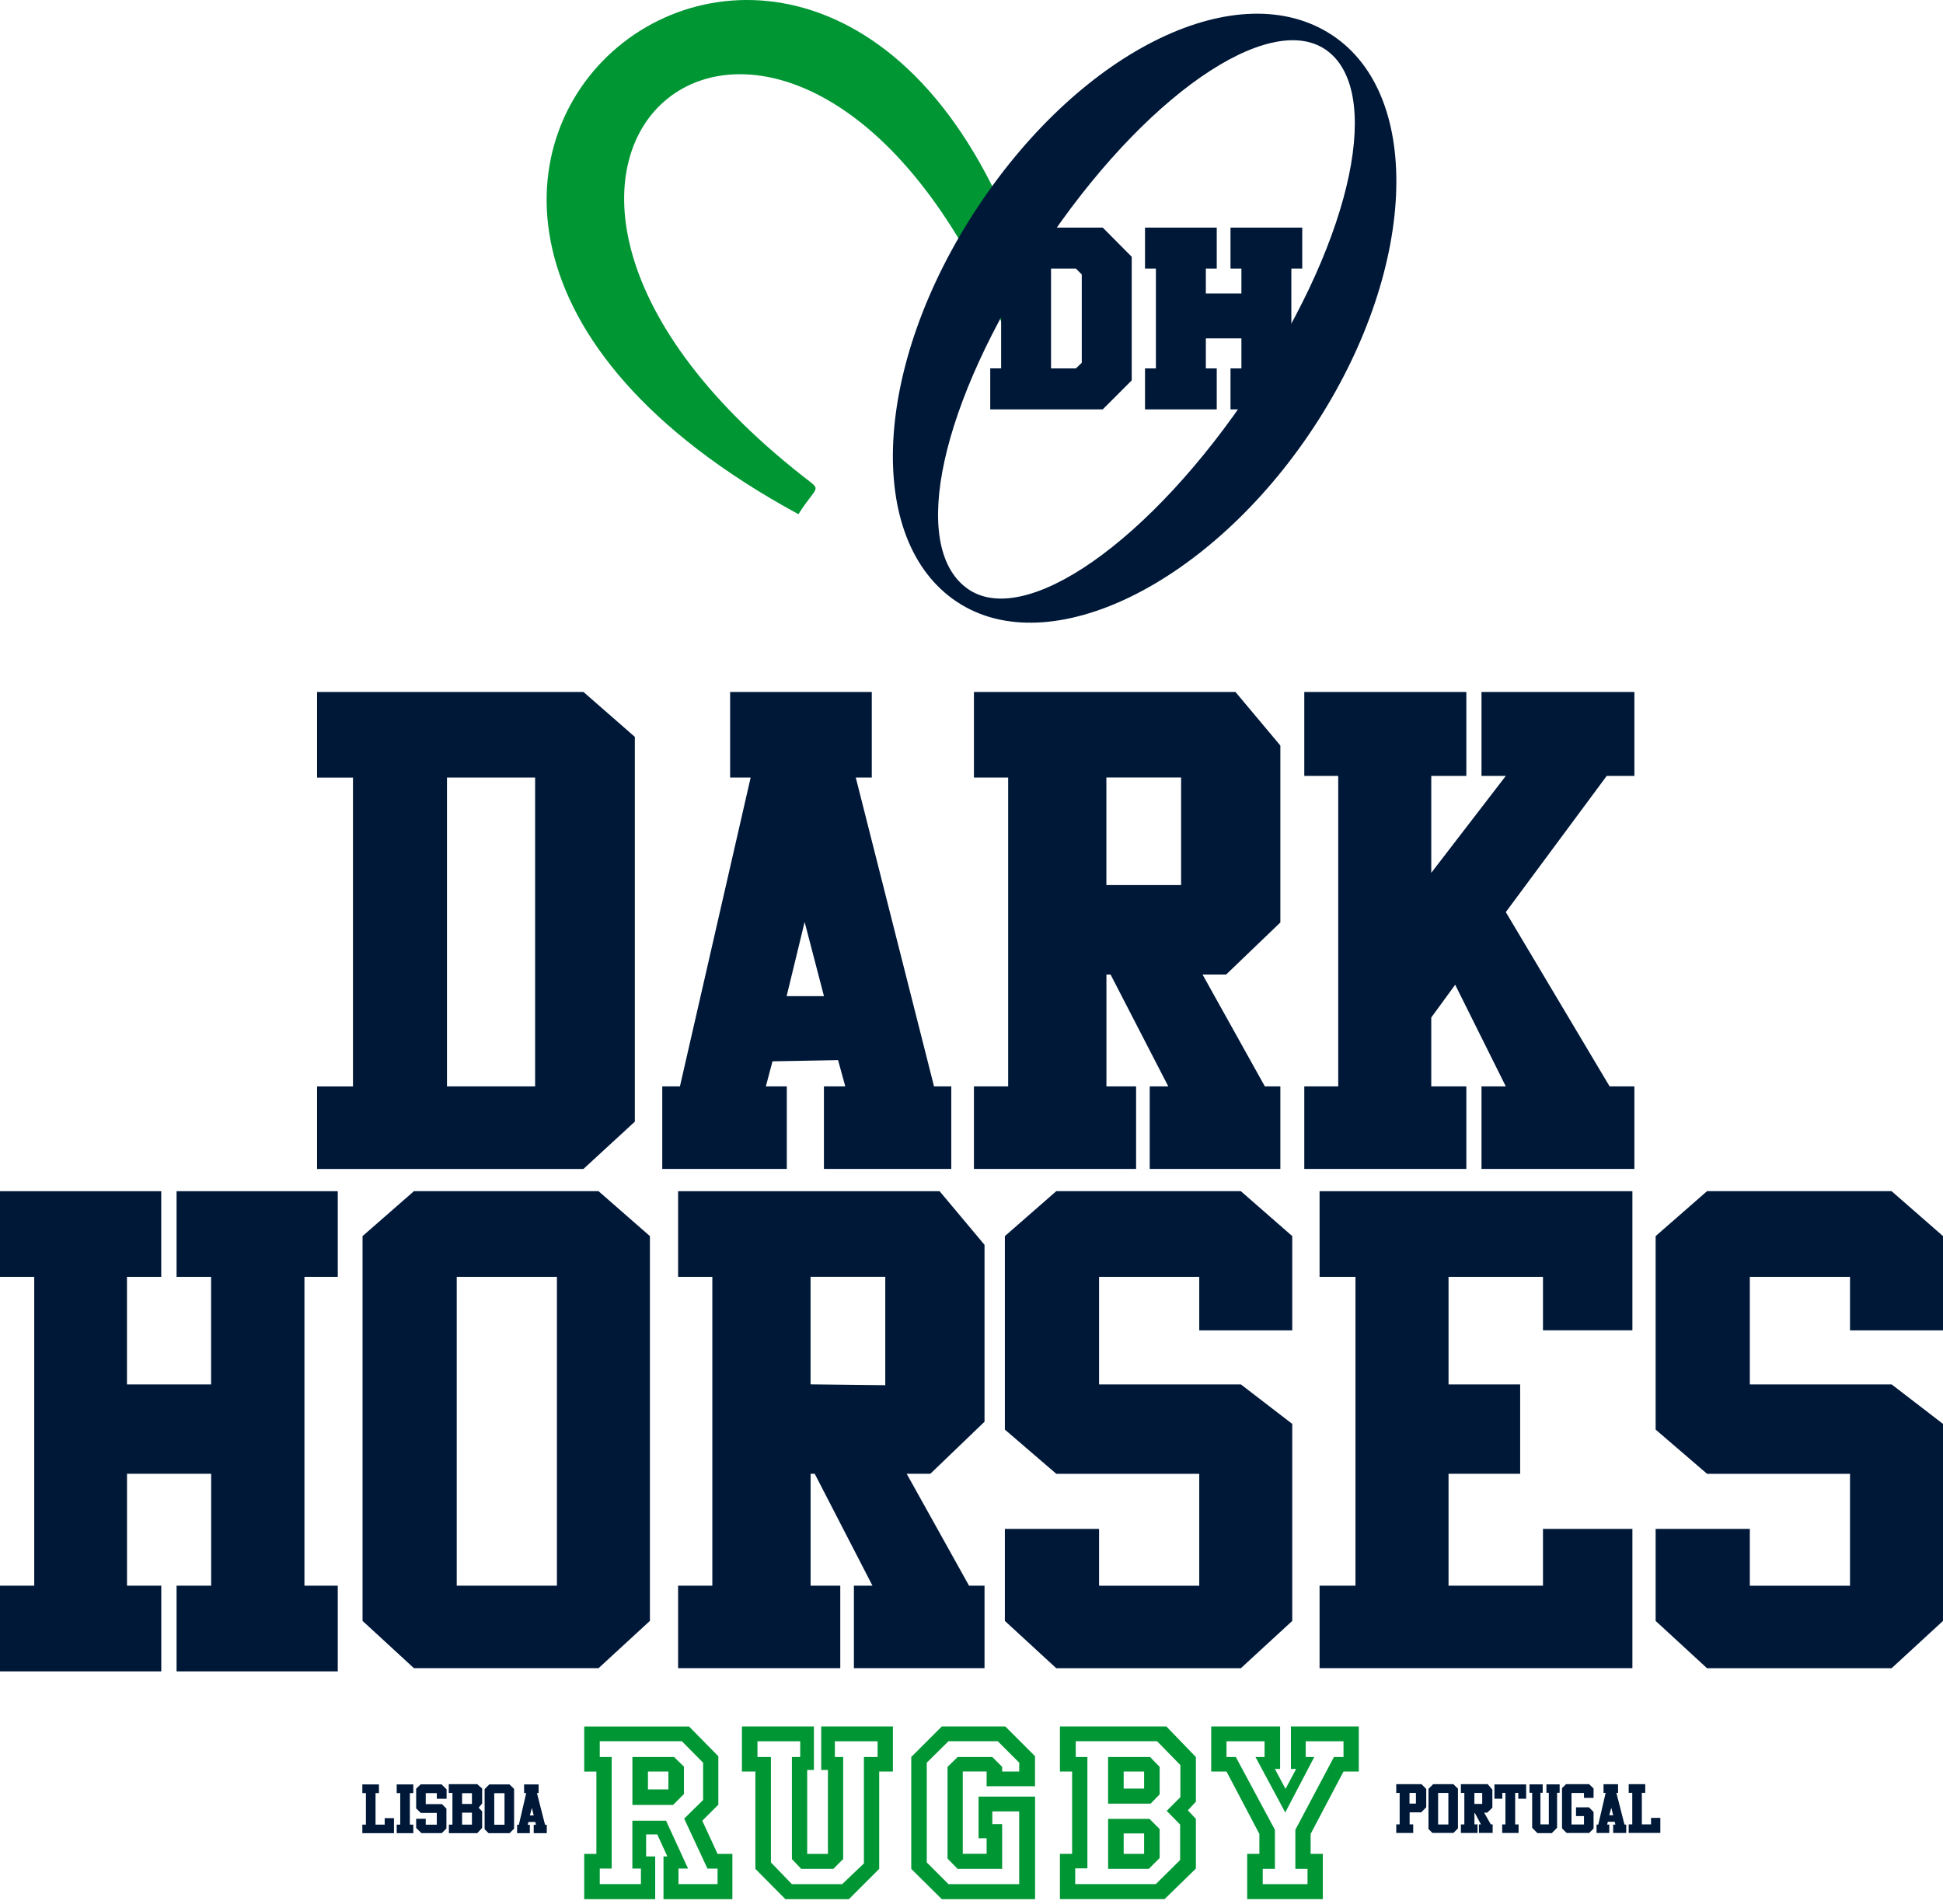 <svg xmlns="http://www.w3.org/2000/svg" fill="none" viewBox="0 0 400 392" height="392" width="400">
<path fill="#009634" d="M214.515 65.99C206.434 69.838 208.038 70.46 205.645 65.096C162.16 -32.227 80.782 31.813 165.447 98.168C169.356 101.227 168.287 99.684 164.369 105.863C37.972 37.195 177.867 -71.11 214.515 65.99Z" clip-rule="evenodd" fill-rule="evenodd"></path>
<path fill="#001838" d="M274.243 7.235C255.187 -5.361 223.079 9.786 201.341 42.533C179.603 75.281 177.99 111.342 197.046 123.938C216.102 136.534 249.139 120.23 270.342 88.14C291.546 56.05 293.299 19.822 274.243 7.235ZM272.937 10.242C284.612 18.306 278.959 47.977 257.957 79.751C236.955 111.526 210.729 129.784 198.992 121.063C187.246 112.341 193.461 83.161 214.463 51.387C235.465 19.612 261.261 2.178 272.937 10.242Z" clip-rule="evenodd" fill-rule="evenodd"></path>
<path fill="#001838" d="M203.857 46.855H227.015L232.984 52.868V78.314L227.015 84.283H203.857V75.842H206.101V55.287H203.857V46.846V46.855ZM216.374 75.851H221.493L222.702 74.685V56.506L221.493 55.296H216.374V75.851ZM255.564 75.851V69.654H248.245V75.851H250.489V84.292H235.719V75.851H237.963V55.296H235.719V46.855H250.489V55.296H248.245V60.415H255.564V55.296H253.32V46.855H268.09V55.296H265.846V75.851H268.09V84.292H253.32V75.851H255.564Z" clip-rule="evenodd" fill-rule="evenodd"></path>
<path fill="#001838" d="M351.422 303.427L340.842 294.328V254.49L351.422 245.242H389.42L400 254.49V273.896H380.856V262.878H360.231V285.019H389.42L400 293.154V333.72L389.42 343.458H351.422L340.842 333.72V314.778H360.231V326.471H380.856V303.436H351.422V303.427ZM227.769 223.67H233.887V240.658H200.5V223.67H207.547V160.086H200.5V142.459H254.337L263.584 153.495V189.915L252.426 200.635H247.561L260.394 223.67H263.584V240.658H236.692V223.67H240.514L228.628 200.635H227.778V223.67H227.769ZM227.769 182.219H243.152V160.077H227.769V182.219ZM294.649 223.67H301.871V240.658H268.51V223.67H275.496V159.744H268.51V142.459H301.871V159.744H294.649V179.703L309.997 159.744H304.992V142.459H336.468V159.744H330.771L309.997 187.785L331.367 223.67H336.468V240.658H304.992V223.67H309.997L299.575 202.739L294.649 209.488V223.67ZM179.471 142.459V160.086H176.176L192.286 223.67H195.836V240.658H169.619V223.67H174.019L172.529 218.262L159.031 218.508L157.663 223.67H161.976V240.658H136.337V223.67H139.975L154.534 160.086H150.309V142.459H179.463H179.471ZM161.949 205.088H169.628L165.648 189.818L161.941 205.088H161.949ZM65.276 142.459H120.112L130.692 151.707V230.928L120.112 240.667H65.276V223.679H72.665V160.095H65.276V142.468V142.459ZM92.019 223.67H110.163V160.086H92.019V223.67ZM43.468 326.462V303.427H26.147V326.462H33.203V344.107H0V326.462H7.047V262.878H0V245.251H33.194V262.878H26.138V285.019H43.459V262.878H36.35V245.251H69.536V262.878H62.673V326.462H69.536V344.107H36.35V326.462H43.459H43.468ZM133.795 254.49L123.215 245.242H85.217L74.637 254.49V333.711L85.217 343.45H123.215L133.795 333.711V254.49ZM94.026 262.878H114.651V326.462H94.026V262.878ZM166.867 326.462H172.985V343.45H139.598V326.462H146.645V262.878H139.598V245.251H193.435L202.682 256.286V292.707L191.524 303.427H186.659L199.492 326.462H202.682V343.45H175.79V326.462H179.612L167.726 303.427H166.876V326.462H166.867ZM166.867 285.011L182.25 285.186V262.869H166.867V285.011ZM217.452 303.427L206.872 294.328V254.49L217.452 245.242H255.45L266.03 254.49V273.896H246.886V262.878H226.261V285.019H255.45L266.03 293.154V333.72L255.45 343.458H217.452L206.872 333.72V314.778H226.261V326.471H246.886V303.436H217.452V303.427ZM298.207 326.462H317.649V314.769H336.056V343.45H271.657V326.462H279.046V262.878H271.657V245.251H336.056V273.887H317.649V262.878H298.207V285.019H312.951V303.427H298.207V326.462Z" clip-rule="evenodd" fill-rule="evenodd"></path>
<path fill="#009634" d="M140.799 363.715V369.369L138.563 371.604H130.192V361.743H138.774L140.799 363.715ZM137.599 364.723H133.392V368.405H137.599V364.723ZM150.765 381.684H147.723L144.576 374.856L147.881 371.551V361.585L141.859 355.458H120.27V364.732H122.777V381.684H120.27V391.011H134.882V382.21H133.015V377.678H135.311L137.389 382.21H136.591V391.011H150.774V381.684H150.765ZM147.723 384.717H145.646L140.851 374.426L144.743 370.587V362.909L140.369 358.482H123.469V361.734H125.924V384.708H123.469V387.908H131.946V384.708H130.184V374.847H137.117L141.649 384.708H139.677V387.908H147.723V384.708V384.717ZM183.819 355.449V364.723H180.997V384.77L174.756 391.011H161.695L155.507 384.77V364.723H152.737V355.449H167.559V364.408H166.174V381.684H170.443V364.408H169.058V355.449H183.828H183.819ZM180.672 358.491H171.872V361.743H173.581V382.745L171.556 384.77H164.947L163.028 382.745V361.743H164.737V358.491H155.936V361.743H158.706V383.437L163.028 387.916H173.371L177.85 383.648V361.734H180.672V358.482V358.491ZM213.087 369.895V391.011H193.891L187.597 384.77V361.734L193.891 355.441H206.951L213.078 361.568V367.756H203.112V364.714H198.203V381.667H203.112V378.467H201.455V369.886H213.078L213.087 369.895ZM209.835 372.936H204.286V375.548H206.311V384.77H197.143L195.065 382.64V363.768L197.143 361.743H204.286L206.311 363.768V364.723H209.826V362.909L205.4 358.482H195.267L190.788 362.909V383.437L195.267 387.916H209.817V372.936H209.835ZM236.762 361.743L238.734 363.768V369.421L236.867 371.341H228.119V361.743H236.753H236.762ZM235.535 364.723H231.328V368.238H235.535V364.723ZM236.657 374.488L238.734 376.565V382.534L236.499 384.77H228.128V374.479H236.657V374.488ZM235.535 377.468H231.328V381.675H235.535V377.468ZM246.194 361.743L240.119 355.449H218.206V364.723H220.713V381.675H218.206V391.002H239.742L246.194 384.708V374.47L244.537 372.708L246.194 370.947V361.725V361.743ZM242.994 363.391L238.2 358.482H221.458V361.734H223.859V384.656H221.353V387.908H237.937L242.95 382.946V375.645L240.181 372.822L243.003 370V363.391H242.994ZM279.73 355.449V364.723H276.583L269.816 377.573V381.675H272.323V391.002H256.756V381.675H259.263V377.573L252.496 364.723H249.349V355.449H263.532V364.197H262.462L264.645 368.299L266.827 364.197H265.758V355.449H279.73ZM276.583 358.491H268.8V361.743H270.561L264.592 373.155L258.465 361.743H260.332V358.491H252.496V361.743H254.416L262.462 376.723V384.77H259.955V387.916H269.177V384.77H266.67V376.723L274.611 361.743H276.583V358.491Z" clip-rule="evenodd" fill-rule="evenodd"></path>
<path fill="#001838" d="M109.085 377.415H106.456V375.689H106.815L108.332 369.158H107.893V367.379H110.882V369.158H110.54L112.206 375.689H112.565V377.415H109.874V375.689H110.339L110.199 375.119H108.787L108.638 375.689H109.077V377.415H109.085ZM77.311 375.662H79.195V374.33H81.106V377.415H74.594V375.662H75.33V369.158H74.594V367.379H78.012V369.158H77.311V375.662ZM85.086 375.662V377.415H81.667V375.662H82.395V369.158H81.667V367.379H85.086V369.158H84.376V375.662H85.086ZM85.673 374.453H87.645V375.671H89.924V373.243H86.62L85.673 372.323V368.256L86.602 367.37H90.906L91.94 368.396V370.333H89.924V369.176H87.645V371.437H90.976L91.905 372.358V376.46L90.941 377.407H86.76L85.673 376.337V374.444V374.453ZM98.243 377.415H92.414V375.662H93.141V369.132H92.387V367.326H98.243L99.259 368.221V371.315L98.532 372.174L99.259 372.919V376.328L98.243 377.424V377.415ZM97.156 373.199H95.131V375.662H97.156V373.199ZM97.156 369.185H95.131V371.402H97.156V369.185ZM100.583 377.415L99.768 376.609V368.343L100.732 367.379H104.887L105.833 368.308V376.486L104.904 377.415H100.574H100.583ZM103.861 369.185H101.749V375.68H103.861V369.185ZM109.874 373.769L109.489 372.218L109.085 373.769H109.874Z" clip-rule="evenodd" fill-rule="evenodd"></path>
<path fill="#001838" d="M338.011 375.61H339.896V374.277H341.807V377.363H335.294V375.61H336.03V369.106H335.294V367.326H338.704V369.106H338.002V375.61H338.011ZM290.923 377.372H287.444V375.601H288.145V369.132H287.444V367.326H292.641L293.614 368.308V372.086L292.589 373.129H290.196V375.61H290.932V377.38H290.923V377.372ZM291.493 369.132H290.17V371.323H291.493V369.132ZM294.894 377.372L294.079 376.565V368.299L295.043 367.326H299.198L300.145 368.256V376.434L299.216 377.363H294.885L294.894 377.372ZM298.172 369.132H296.06V375.627H298.172V369.132ZM304.168 377.372H300.749V375.619H301.459V369.132H300.749V367.326H306.272L307.227 368.448V372.182L306.167 373.199H305.544L306.912 375.61H307.288V377.363H304.466V375.61H304.878L303.625 373.269H303.537V375.61H304.177V377.363L304.168 377.372ZM305.141 369.132H303.528V371.394H305.141V369.132ZM312.618 377.372H309.252V375.619H309.918V369.115H309.278V370.324H307.657V367.379H314.187V370.324H312.565V369.115H311.925V375.619H312.627V377.372H312.618ZM319.464 377.407H316.501L315.423 376.311V369.097H314.871V367.37H317.588V369.097H317.123V375.61H318.85V369.097H318.359V367.37H321.076V369.097H320.551V376.311L319.464 377.407ZM322.514 377.372L321.567 376.425V368.133L322.409 367.326H327.151L328.062 368.221V370.158H326.09V369.141H323.522V375.627H326.09V373.9H324.451V372.095H327.116L328.062 373.05V376.469L327.151 377.38H322.523L322.514 377.372ZM331.306 377.372H328.676V375.645H329.035L330.552 369.115H330.114V367.335H333.103V369.115H332.761L334.426 375.645H334.786V377.372H332.095V375.645H332.559L332.419 375.075H331.008L330.859 375.645H331.297V377.372H331.306ZM332.095 373.725L331.709 372.174L331.306 373.725H332.095Z" clip-rule="evenodd" fill-rule="evenodd"></path>
</svg>
